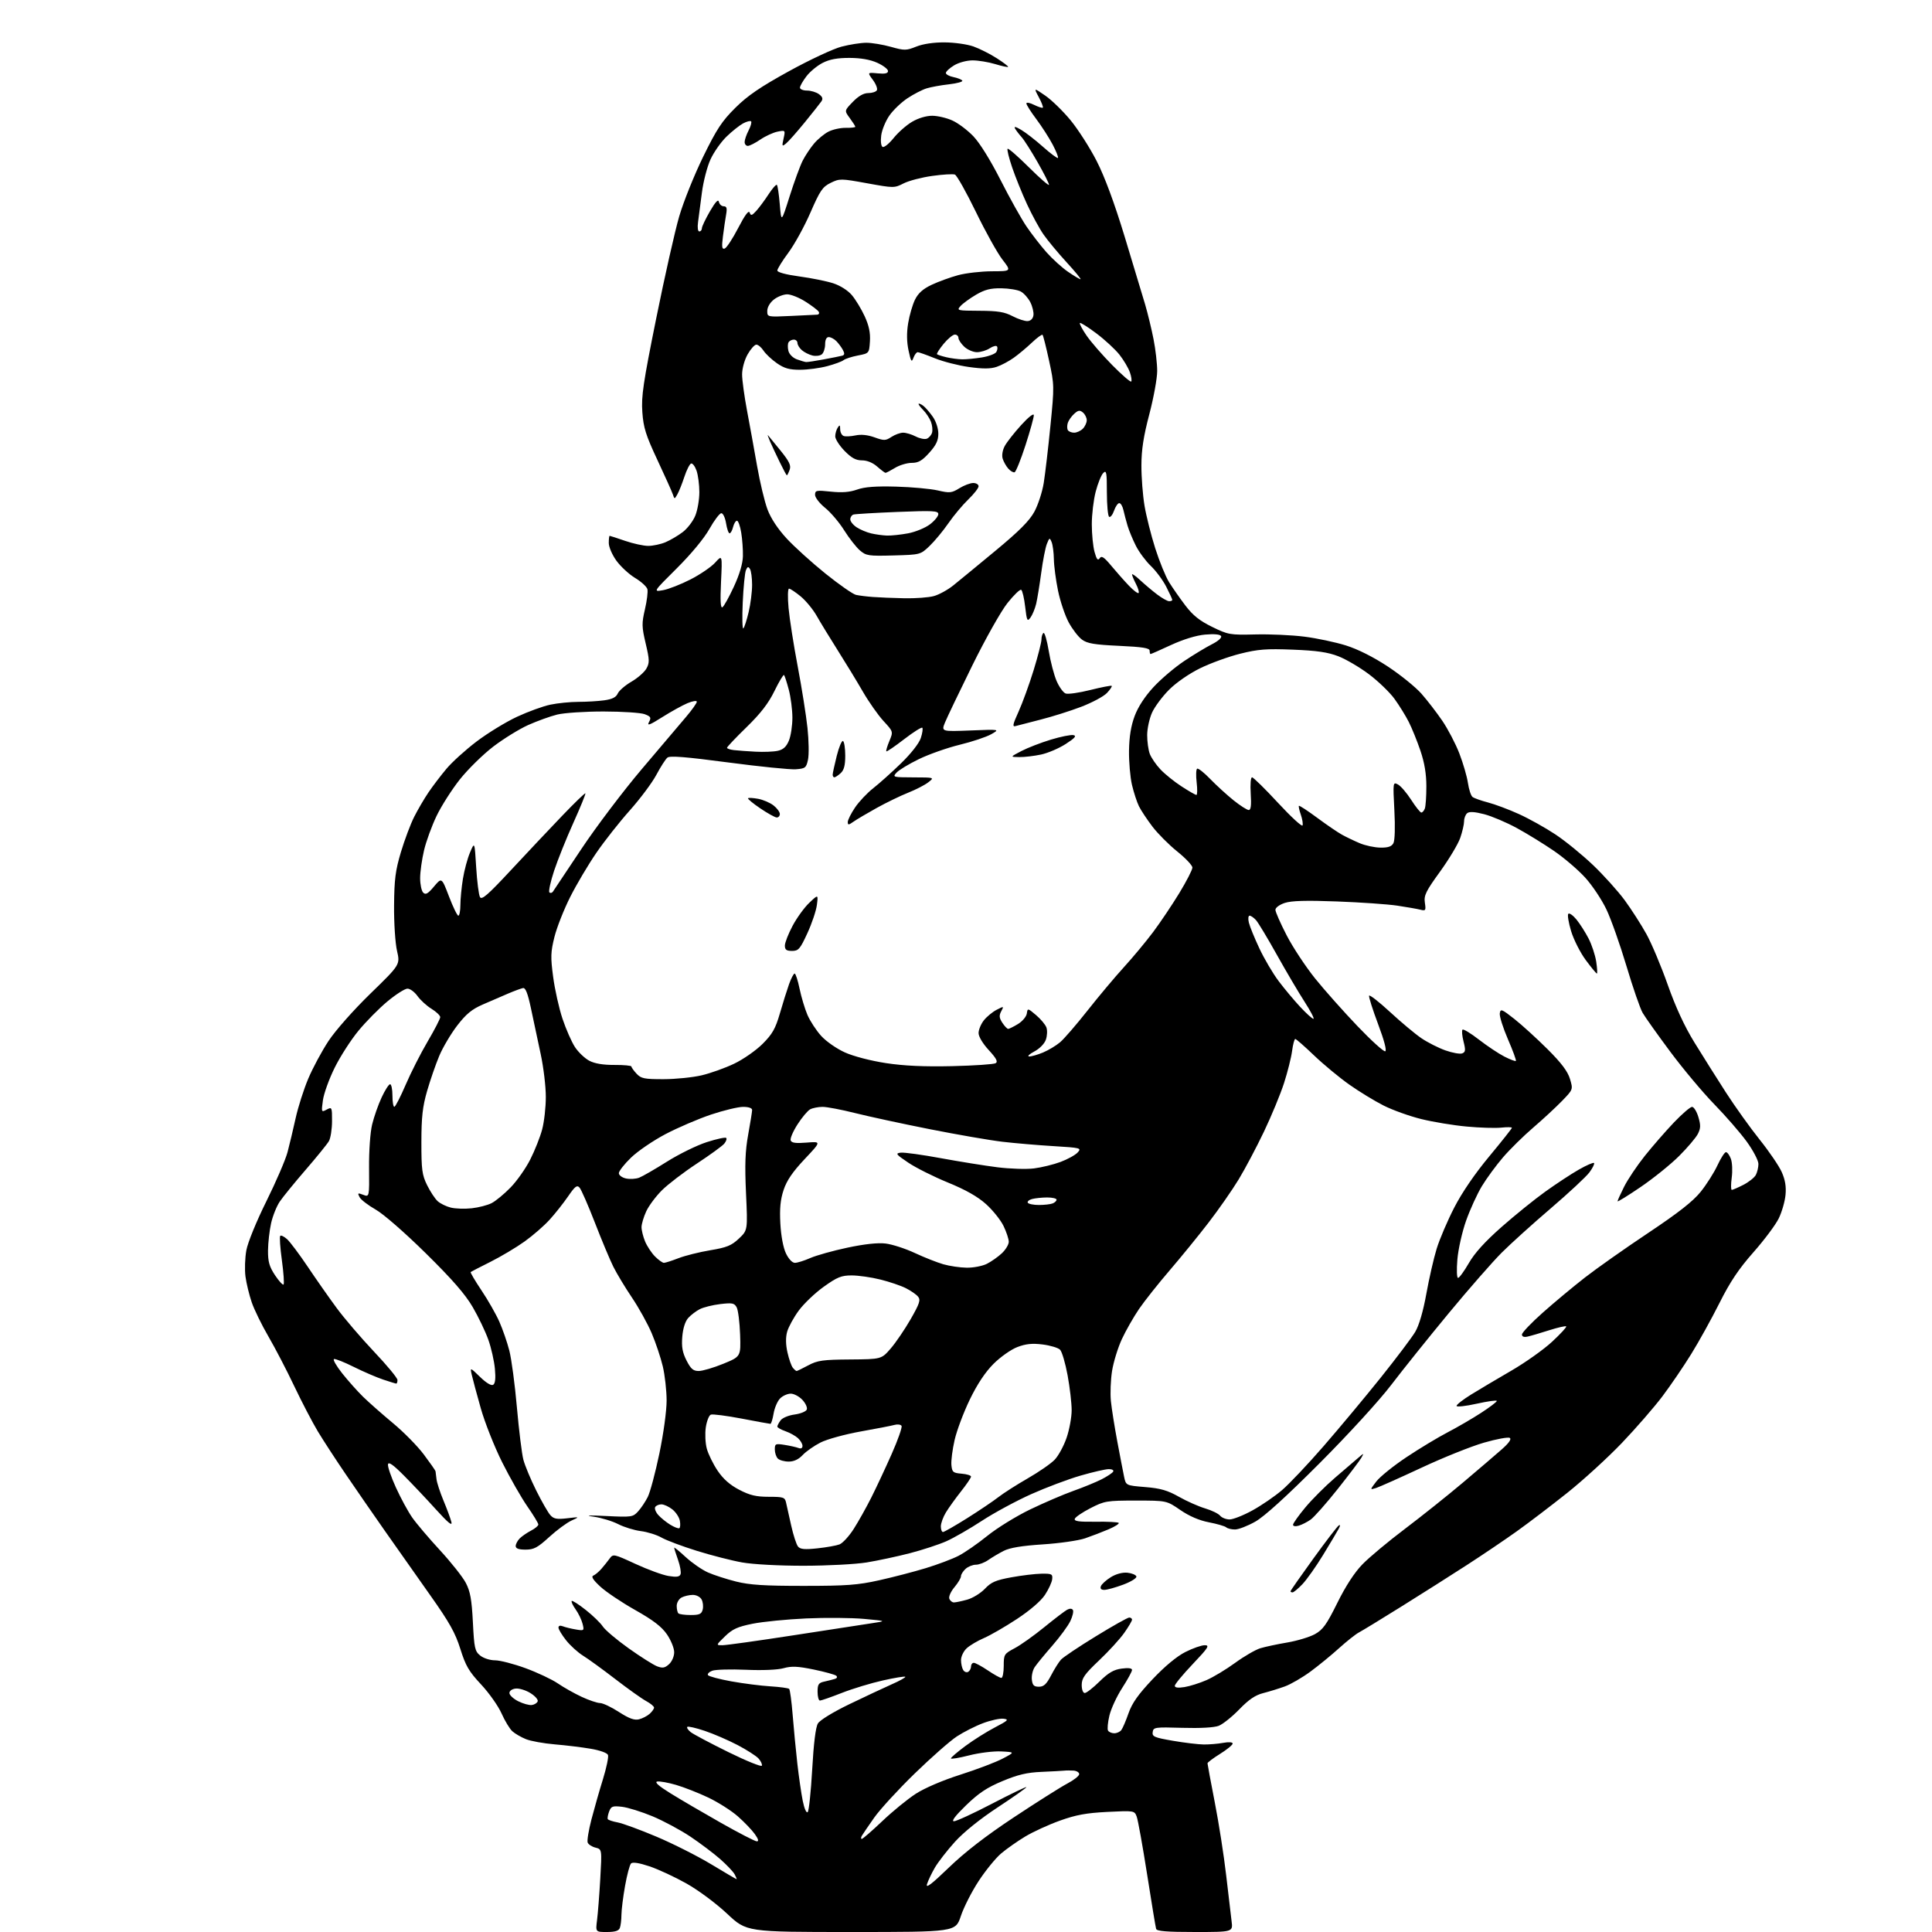 <?xml version="1.0" encoding="UTF-8" standalone="no"?>
<svg 
  version="1.1" 
  xmlns="http://www.w3.org/2000/svg" 
  xmlns:xlink="http://www.w3.org/1999/xlink" 
  xmlns:svg="http://www.w3.org/2000/svg"
  xmlns:rdf="http://www.w3.org/1999/02/22-rdf-syntax-ns#"
  xmlns:cc="http://creativecommons.org/ns#"
  xmlns:dc="http://purl.org/dc/elements/1.1/"
  viewBox="0 0 768 768"
  width="768"
  height="768"
>
<style>svg {background-color: white; }</style>"
<path stroke="none" fill="black" fill-rule="evenodd" d="M241.26,768.00C236.74,768.00 236.74,768.00 237.34,763.25C237.67,760.64 238.25,753.24 238.62,746.81C239.29,735.11 239.29,735.11 236.72,734.46C235.30,734.11 233.91,733.20 233.61,732.44C233.32,731.68 233.99,727.56 235.10,723.28C236.22,719.00 238.27,711.79 239.68,707.27C241.08,702.74 241.98,698.40 241.69,697.63C241.38,696.82 238.50,695.78 234.83,695.16C231.35,694.56 224.90,693.78 220.50,693.41C216.10,693.04 210.94,692.11 209.04,691.33C207.13,690.56 204.72,689.15 203.67,688.21C202.62,687.27 200.69,684.08 199.38,681.13C198.07,678.18 194.41,672.99 191.25,669.61C186.39,664.42 185.11,662.21 183.00,655.50C180.99,649.08 178.65,644.91 170.94,634.02C165.67,626.58 157.59,615.10 152.96,608.50C148.33,601.90 141.34,591.77 137.41,586.00C133.48,580.23 128.50,572.58 126.34,569.00C124.19,565.42 119.97,557.33 116.96,551.00C113.96,544.67 109.34,535.80 106.70,531.27C104.06,526.74 101.08,520.64 100.07,517.71C99.07,514.78 97.94,510.16 97.58,507.44C97.22,504.72 97.38,500.02 97.93,497.00C98.51,493.87 101.94,485.48 105.90,477.50C109.72,469.80 113.50,461.02 114.30,458.00C115.10,454.98 116.55,448.90 117.52,444.50C118.49,440.10 120.74,433.04 122.52,428.82C124.30,424.59 127.93,417.84 130.58,413.82C133.34,409.63 140.47,401.57 147.24,394.98C159.08,383.47 159.08,383.47 157.82,377.98C157.12,374.96 156.59,366.90 156.65,360.00C156.73,349.57 157.18,346.04 159.38,338.69C160.84,333.85 163.20,327.55 164.65,324.69C166.09,321.84 168.64,317.48 170.32,315.00C172.00,312.52 175.20,308.31 177.44,305.64C179.67,302.96 185.10,298.05 189.50,294.72C193.90,291.39 201.10,286.99 205.50,284.94C209.90,282.89 215.88,280.71 218.80,280.11C221.71,279.50 226.71,279.00 229.91,279.00C233.11,279.00 237.72,278.73 240.17,278.39C243.36,277.95 244.89,277.19 245.56,275.69C246.08,274.54 248.52,272.42 251.00,270.98C253.47,269.55 256.15,267.20 256.95,265.78C258.24,263.48 258.21,262.33 256.67,255.80C255.10,249.13 255.07,247.81 256.37,242.22C257.17,238.81 257.61,235.21 257.35,234.21C257.09,233.22 254.90,231.21 252.48,229.76C250.06,228.30 246.72,225.21 245.04,222.90C243.35,220.56 242.00,217.44 242.00,215.85C242.00,214.28 242.15,213.00 242.34,213.00C242.53,213.00 245.30,213.90 248.50,215.00C251.70,216.10 255.83,217.00 257.69,217.00C259.55,217.00 262.62,216.35 264.53,215.55C266.44,214.75 269.53,212.93 271.41,211.50C273.29,210.07 275.54,207.11 276.41,204.93C277.29,202.75 278.00,198.56 278.00,195.63C278.00,192.70 277.50,188.86 276.89,187.10C276.27,185.35 275.30,184.07 274.72,184.26C274.14,184.45 272.94,186.84 272.04,189.56C271.15,192.27 269.90,195.40 269.27,196.50C268.13,198.50 268.13,198.50 267.46,196.50C267.09,195.40 264.32,189.25 261.32,182.83C256.72,173.00 255.78,170.01 255.34,163.83C254.89,157.55 255.68,152.21 260.87,126.50C264.20,110.00 268.31,91.78 270.00,86.00C271.69,80.22 275.97,69.58 279.50,62.34C284.89,51.32 286.97,48.15 292.33,42.84C297.22,37.99 302.24,34.57 313.64,28.30C321.84,23.78 331.22,19.40 334.49,18.55C337.75,17.70 342.21,17.00 344.39,17.00C346.58,17.00 350.97,17.73 354.15,18.62C359.54,20.13 360.22,20.13 364.22,18.53C366.89,17.46 371.13,16.82 375.50,16.85C379.35,16.87 384.51,17.60 386.96,18.47C389.41,19.34 393.59,21.45 396.25,23.16C398.90,24.86 400.93,26.41 400.74,26.59C400.56,26.78 398.22,26.27 395.54,25.46C392.87,24.66 388.84,24.00 386.59,24.00C384.28,24.01 381.09,24.87 379.25,25.99C377.46,27.08 376.00,28.44 376.00,29.01C376.00,29.58 377.36,30.32 379.02,30.65C380.68,30.99 382.26,31.62 382.53,32.06C382.81,32.49 380.43,33.15 377.26,33.51C374.09,33.86 370.09,34.59 368.36,35.12C366.63,35.65 363.20,37.42 360.74,39.05C358.28,40.68 355.04,43.78 353.55,45.93C352.05,48.09 350.59,51.63 350.30,53.80C350.00,56.06 350.22,58.02 350.82,58.39C351.40,58.75 353.36,57.18 355.19,54.92C357.01,52.65 360.34,49.71 362.59,48.40C365.05,46.95 368.23,46.01 370.59,46.02C372.74,46.03 376.35,46.88 378.60,47.91C380.86,48.93 384.59,51.73 386.90,54.14C389.44,56.78 393.71,63.64 397.70,71.50C401.33,78.65 405.98,86.97 408.03,90.00C410.09,93.03 413.67,97.65 415.99,100.28C418.32,102.90 422.16,106.39 424.54,108.03C426.92,109.66 429.16,111.00 429.52,111.00C429.88,111.00 427.39,107.96 423.98,104.25C420.57,100.54 416.43,95.55 414.79,93.17C413.14,90.80 410.21,85.40 408.26,81.18C406.31,76.97 403.66,70.40 402.36,66.59C401.06,62.78 400.24,59.42 400.53,59.13C400.82,58.84 404.65,62.17 409.03,66.53C413.41,70.89 417.00,74.00 417.00,73.45C417.00,72.90 414.97,68.88 412.48,64.52C409.99,60.15 407.13,55.66 406.13,54.54C405.12,53.42 403.94,51.87 403.50,51.11C402.96,50.16 403.74,50.32 405.92,51.61C407.70,52.65 411.61,55.69 414.62,58.37C417.63,61.05 420.30,63.03 420.55,62.78C420.81,62.53 419.84,60.11 418.42,57.41C416.99,54.71 414.06,50.16 411.91,47.29C409.76,44.43 408.00,41.65 408.00,41.12C408.00,40.59 409.38,40.84 411.06,41.68C412.75,42.52 414.31,43.02 414.54,42.79C414.77,42.57 414.04,40.69 412.93,38.61C410.91,34.84 410.91,34.84 415.50,38.00C418.02,39.73 422.55,44.14 425.56,47.79C428.57,51.45 433.23,58.72 435.92,63.97C439.12,70.22 442.95,80.55 447.05,94.00C450.48,105.28 454.15,117.42 455.20,121.00C456.25,124.58 457.76,130.80 458.55,134.84C459.35,138.87 460.00,144.56 460.00,147.48C460.00,150.40 458.59,158.12 456.88,164.64C454.58,173.37 453.74,178.74 453.73,185.00C453.71,189.68 454.27,196.88 454.96,201.00C455.65,205.12 457.57,212.75 459.22,217.94C460.87,223.13 463.35,229.21 464.73,231.44C466.12,233.67 469.04,237.85 471.23,240.73C474.21,244.64 476.87,246.77 481.85,249.20C488.23,252.32 488.93,252.44 499.00,252.20C504.77,252.05 513.55,252.45 518.50,253.08C523.45,253.70 530.89,255.28 535.04,256.58C539.77,258.07 545.97,261.18 551.68,264.95C556.69,268.25 562.68,273.10 565.01,275.72C567.33,278.35 571.07,283.20 573.32,286.49C575.56,289.78 578.62,295.63 580.11,299.49C581.60,303.35 583.14,308.62 583.52,311.22C583.90,313.81 584.73,316.33 585.36,316.81C585.99,317.29 588.75,318.28 591.50,318.99C594.25,319.71 599.79,321.78 603.81,323.61C607.83,325.43 614.35,329.07 618.31,331.70C622.26,334.32 628.99,339.81 633.26,343.88C637.53,347.96 643.20,354.26 645.87,357.89C648.53,361.53 652.41,367.57 654.49,371.33C656.56,375.09 660.37,384.15 662.95,391.46C666.09,400.36 669.60,407.96 673.57,414.41C676.83,419.71 682.46,428.65 686.08,434.27C689.71,439.90 695.74,448.32 699.48,453.00C703.23,457.68 707.18,463.48 708.26,465.90C709.64,468.99 710.09,471.70 709.77,475.00C709.53,477.59 708.32,481.78 707.09,484.31C705.86,486.85 701.33,492.91 697.02,497.79C691.17,504.42 687.75,509.52 683.52,517.96C680.40,524.17 675.36,533.30 672.30,538.23C669.25,543.17 664.08,550.75 660.82,555.08C657.56,559.40 650.34,567.71 644.77,573.55C639.20,579.38 629.43,588.31 623.07,593.39C616.71,598.46 607.67,605.34 603.00,608.68C598.33,612.02 589.33,618.10 583.00,622.19C576.67,626.28 564.98,633.70 557.00,638.67C549.02,643.65 541.46,648.26 540.18,648.93C538.91,649.60 535.39,652.39 532.36,655.12C529.34,657.86 524.20,662.07 520.94,664.47C517.68,666.87 513.10,669.53 510.75,670.38C508.41,671.23 504.55,672.42 502.17,673.03C499.02,673.82 496.41,675.59 492.62,679.51C489.75,682.47 486.07,685.41 484.45,686.04C482.64,686.74 477.06,687.05 470.00,686.84C459.09,686.52 458.49,686.60 458.21,688.52C457.95,690.32 458.84,690.71 466.21,691.98C470.77,692.77 476.30,693.43 478.50,693.46C480.70,693.48 484.19,693.19 486.25,692.81C488.50,692.40 490.00,692.52 490.00,693.10C490.00,693.64 487.75,695.48 485.00,697.19C482.25,698.90 480.00,700.59 480.00,700.94C480.00,701.29 481.31,708.32 482.91,716.56C484.52,724.79 486.55,737.82 487.43,745.52C488.31,753.21 489.28,761.41 489.58,763.75C490.12,768.00 490.12,768.00 475.03,768.00C463.82,768.00 459.84,767.68 459.57,766.75C459.36,766.06 457.75,756.27 455.98,745.00C454.21,733.73 452.35,723.42 451.85,722.11C450.95,719.75 450.83,719.73 440.22,720.26C431.85,720.68 427.71,721.44 421.33,723.73C416.84,725.34 410.61,728.19 407.49,730.08C404.37,731.96 400.06,734.99 397.92,736.82C395.78,738.64 391.78,743.55 389.04,747.73C386.30,751.90 383.11,758.17 381.95,761.66C379.84,768.00 379.84,768.00 338.31,768.00C296.78,768.00 296.78,768.00 289.06,760.75C284.70,756.65 277.69,751.44 272.93,748.75C268.29,746.14 261.65,743.05 258.16,741.89C254.07,740.52 251.48,740.12 250.85,740.75C250.32,741.28 249.25,745.27 248.48,749.61C247.70,753.95 247.05,759.15 247.03,761.17C247.02,763.19 246.73,765.55 246.39,766.42C245.96,767.54 244.47,768.00 241.26,768.00zM377.16,742.41C383.57,736.23 391.84,729.83 403.04,722.41C412.10,716.41 421.64,710.38 424.25,709.00C426.86,707.63 429.00,705.94 429.00,705.25C429.00,704.56 427.99,703.93 426.75,703.84C425.51,703.76 423.82,703.76 423.00,703.86C422.18,703.95 418.12,704.17 414.00,704.35C408.26,704.59 404.62,705.45 398.50,708.01C392.31,710.59 389.03,712.78 384.00,717.66C379.77,721.76 378.09,723.97 379.20,723.98C380.14,723.99 387.00,720.83 394.45,716.95C401.90,713.07 408.00,710.14 408.00,710.43C408.00,710.72 402.88,714.33 396.61,718.45C389.57,723.08 383.09,728.30 379.60,732.15C376.51,735.57 372.91,740.20 371.61,742.44C370.32,744.67 368.91,747.62 368.49,749.00C367.95,750.81 370.35,748.98 377.16,742.41zM292.79,746.99C292.94,747.00 292.61,746.15 292.05,745.10C291.50,744.06 288.90,741.32 286.28,739.01C283.66,736.71 278.31,732.68 274.40,730.06C270.49,727.45 263.74,723.83 259.40,722.01C255.05,720.20 249.59,718.50 247.27,718.23C243.51,717.80 242.93,718.01 242.13,720.12C241.64,721.43 241.40,722.79 241.61,723.14C241.81,723.49 243.59,724.08 245.57,724.45C247.54,724.82 254.47,727.36 260.97,730.11C267.46,732.85 277.21,737.77 282.64,741.04C288.06,744.31 292.63,746.99 292.79,746.99zM300.82,731.96C301.72,731.99 301.48,731.08 300.05,729.07C298.90,727.45 295.86,724.28 293.29,722.02C290.72,719.76 285.43,716.40 281.53,714.55C277.64,712.70 271.87,710.44 268.72,709.52C265.57,708.60 262.21,708.01 261.25,708.19C260.09,708.41 261.86,709.98 266.51,712.86C270.35,715.25 279.35,720.51 286.50,724.56C293.65,728.61 300.09,731.93 300.82,731.96zM342.57,731.00C342.96,731.00 346.62,727.82 350.72,723.93C354.81,720.03 360.82,715.13 364.07,713.03C367.59,710.76 374.74,707.70 381.74,705.47C388.21,703.41 395.75,700.55 398.50,699.11C403.50,696.50 403.50,696.50 398.00,696.22C394.96,696.06 389.26,696.77 385.25,697.79C381.26,698.81 378.00,699.35 378.00,698.99C378.00,698.63 380.59,696.41 383.75,694.07C386.91,691.72 392.20,688.39 395.50,686.67C400.75,683.93 401.18,683.50 398.92,683.22C397.50,683.04 393.86,683.83 390.82,684.97C387.78,686.10 383.09,688.48 380.39,690.24C377.70,692.00 370.16,698.63 363.64,704.97C357.12,711.31 349.87,719.20 347.54,722.50C345.22,725.80 342.99,729.06 342.60,729.75C342.20,730.44 342.19,731.00 342.57,731.00zM321.07,720.33C321.56,719.84 322.36,712.22 322.86,703.40C323.44,693.02 324.24,686.57 325.13,685.10C325.92,683.79 331.13,680.59 337.50,677.51C343.55,674.59 351.16,671.02 354.40,669.58C357.65,668.15 360.11,666.78 359.87,666.54C359.63,666.30 355.63,666.95 350.97,668.00C346.31,669.04 338.98,671.26 334.69,672.94C330.39,674.63 326.45,676.00 325.94,676.00C325.42,676.00 325.00,674.43 325.00,672.52C325.00,669.53 325.39,668.95 327.75,668.44C329.26,668.10 331.14,667.63 331.92,667.38C332.74,667.12 332.95,666.60 332.42,666.13C331.91,665.69 327.90,664.58 323.50,663.67C317.14,662.36 314.68,662.24 311.50,663.13C309.11,663.80 303.07,664.05 296.48,663.76C290.42,663.50 284.43,663.67 283.17,664.13C281.90,664.60 281.12,665.39 281.43,665.89C281.74,666.38 285.93,667.50 290.74,668.37C295.56,669.23 302.56,670.13 306.30,670.35C310.04,670.58 313.37,671.04 313.71,671.37C314.04,671.71 314.67,676.38 315.10,681.74C315.53,687.11 316.36,695.77 316.95,701.00C317.54,706.23 318.51,712.91 319.10,715.86C319.73,718.98 320.56,720.84 321.07,720.33zM302.85,701.88C303.05,701.33 302.45,700.05 301.52,699.02C300.59,698.00 296.84,695.59 293.17,693.67C289.50,691.75 283.63,689.21 280.13,688.04C276.63,686.86 273.51,686.15 273.21,686.46C272.90,686.77 273.51,687.71 274.57,688.55C275.63,689.38 282.35,692.95 289.50,696.47C296.65,699.99 302.66,702.43 302.85,701.88zM442.94,689.00C443.94,689.00 445.19,688.44 445.73,687.75C446.27,687.06 447.56,684.05 448.60,681.06C450.02,677.00 452.44,673.58 458.16,667.52C463.00,662.40 467.80,658.42 471.18,656.71C474.12,655.22 477.59,654.00 478.89,654.00C480.95,654.00 480.34,654.96 474.13,661.50C470.21,665.63 467.00,669.51 467.00,670.13C467.00,670.88 468.30,671.05 470.84,670.64C472.96,670.30 476.89,669.06 479.59,667.88C482.29,666.71 487.43,663.61 491.00,661.00C494.57,658.40 499.07,655.79 501.00,655.20C502.93,654.62 507.74,653.59 511.70,652.92C515.66,652.25 520.61,650.75 522.70,649.60C525.87,647.85 527.35,645.79 531.61,637.18C534.93,630.46 538.42,625.10 541.61,621.82C544.30,619.05 551.90,612.71 558.50,607.73C565.10,602.74 575.45,594.49 581.50,589.38C587.55,584.27 594.48,578.34 596.91,576.20C599.82,573.64 600.92,572.07 600.15,571.59C599.50,571.19 594.87,572.04 589.86,573.49C584.86,574.93 573.72,579.39 565.13,583.41C556.53,587.42 548.38,591.06 547.01,591.50C544.52,592.29 544.52,592.29 547.12,588.89C548.55,587.03 553.94,582.68 559.11,579.24C564.27,575.80 571.65,571.35 575.50,569.35C579.35,567.34 585.31,563.88 588.75,561.64C592.19,559.41 595.00,557.27 595.00,556.90C595.00,556.52 591.40,557.02 587.00,558.00C582.60,558.98 579.00,559.37 579.00,558.86C579.00,558.35 581.59,556.34 584.75,554.38C587.91,552.42 595.08,548.17 600.68,544.92C606.28,541.68 613.60,536.49 616.96,533.38C620.31,530.27 622.85,527.52 622.59,527.26C622.34,527.00 619.29,527.70 615.81,528.80C612.34,529.91 608.49,531.04 607.25,531.31C605.79,531.64 605.00,531.34 605.00,530.48C605.00,529.75 608.71,525.85 613.25,521.82C617.79,517.78 625.33,511.51 630.00,507.86C634.67,504.22 646.00,496.24 655.16,490.13C667.18,482.11 672.99,477.56 676.04,473.76C678.37,470.87 681.37,466.14 682.71,463.25C684.05,460.36 685.57,458.00 686.10,458.00C686.62,458.00 687.50,459.18 688.04,460.62C688.59,462.05 688.75,465.43 688.39,468.12C688.03,470.80 688.04,473.00 688.41,473.00C688.78,473.00 690.85,472.10 693.01,471.00C695.17,469.89 697.40,468.12 697.97,467.06C698.53,466.00 699.00,464.03 699.00,462.68C699.00,461.33 696.92,457.36 694.39,453.86C691.85,450.36 686.05,443.68 681.49,439.00C676.93,434.32 669.06,424.93 664.00,418.13C658.93,411.33 653.98,404.35 652.98,402.63C651.98,400.91 649.08,392.52 646.54,384.00C643.99,375.48 640.41,365.35 638.57,361.50C636.74,357.65 632.97,351.99 630.20,348.93C627.43,345.87 621.86,341.09 617.83,338.32C613.80,335.55 607.12,331.43 602.99,329.18C598.86,326.93 593.01,324.44 589.99,323.66C586.26,322.69 584.10,322.55 583.25,323.24C582.56,323.79 582.00,325.23 582.00,326.44C582.00,327.65 581.31,330.64 580.47,333.07C579.63,335.51 576.01,341.55 572.43,346.50C566.77,354.31 565.98,355.94 566.41,358.85C566.87,361.94 566.73,362.15 564.59,361.61C563.32,361.29 559.17,360.57 555.39,360.00C551.60,359.44 540.83,358.69 531.46,358.34C519.18,357.88 513.39,358.05 510.71,358.93C508.60,359.63 507.00,360.81 507.00,361.67C507.00,362.50 509.02,367.08 511.48,371.84C513.94,376.60 519.05,384.32 522.81,389.00C526.58,393.68 534.15,402.18 539.62,407.90C545.09,413.63 550.06,418.13 550.65,417.90C551.32,417.65 550.25,413.58 547.82,407.12C545.68,401.41 544.06,396.32 544.23,395.81C544.40,395.30 548.13,398.20 552.52,402.25C556.91,406.31 562.52,411.00 565.00,412.69C567.48,414.37 571.78,416.56 574.58,417.55C577.37,418.54 580.37,419.07 581.24,418.74C582.57,418.23 582.66,417.48 581.78,414.03C581.21,411.77 581.02,409.65 581.37,409.30C581.71,408.96 584.66,410.75 587.92,413.28C591.19,415.81 595.73,418.84 598.02,420.01C600.32,421.18 602.37,421.96 602.59,421.74C602.81,421.52 601.39,417.64 599.43,413.12C597.48,408.60 596.01,403.97 596.19,402.82C596.47,400.91 596.97,401.10 602.00,405.07C605.02,407.46 610.95,412.86 615.17,417.06C620.67,422.55 623.19,425.89 624.09,428.90C625.34,433.08 625.34,433.08 620.92,437.65C618.49,440.16 613.35,444.92 609.50,448.22C605.65,451.52 600.25,456.84 597.50,460.03C594.75,463.23 590.96,468.39 589.08,471.50C587.19,474.62 584.37,480.80 582.80,485.23C581.23,489.66 579.67,496.60 579.33,500.64C578.98,504.78 579.10,508.00 579.60,507.99C580.10,507.98 582.02,505.33 583.89,502.10C586.19,498.09 590.36,493.50 596.92,487.72C602.23,483.04 610.05,476.72 614.30,473.68C618.55,470.63 624.52,466.70 627.57,464.96C630.62,463.21 633.36,462.02 633.65,462.31C633.94,462.60 633.12,464.27 631.84,466.01C630.55,467.75 623.65,474.18 616.50,480.30C609.35,486.41 600.55,494.36 596.94,497.96C593.34,501.56 583.87,512.38 575.91,522.00C567.95,531.62 557.66,544.45 553.05,550.50C548.26,556.79 536.06,570.12 524.58,581.63C511.34,594.90 502.63,602.82 499.00,604.87C495.98,606.58 492.35,607.99 490.95,607.99C489.55,608.00 487.97,607.61 487.45,607.14C486.93,606.67 483.83,605.77 480.57,605.14C476.68,604.39 472.76,602.70 469.19,600.25C463.74,596.50 463.74,596.50 451.55,596.50C439.97,596.50 439.06,596.65 433.51,599.50C430.29,601.15 427.47,603.07 427.24,603.76C426.92,604.72 428.91,605.00 435.47,604.91C440.23,604.84 444.38,605.05 444.70,605.37C445.02,605.69 443.22,606.84 440.69,607.92C438.16,609.00 433.93,610.62 431.30,611.52C428.66,612.41 421.09,613.50 414.49,613.92C406.21,614.46 401.39,615.26 398.99,616.49C397.07,617.47 394.31,619.11 392.85,620.13C391.39,621.16 389.17,622.00 387.92,622.00C386.68,622.00 384.83,622.74 383.83,623.65C382.82,624.57 382.00,625.88 382.00,626.58C382.00,627.28 380.83,629.24 379.40,630.94C377.97,632.64 377.05,634.70 377.37,635.51C377.68,636.33 378.51,637.00 379.22,636.99C379.92,636.99 382.29,636.49 384.49,635.88C386.68,635.27 389.83,633.33 391.50,631.57C393.99,628.93 395.81,628.14 402.01,627.01C406.13,626.25 411.52,625.61 414.00,625.57C418.09,625.51 418.48,625.70 418.26,627.75C418.13,629.00 416.83,631.80 415.38,634.00C413.77,636.43 409.44,640.16 404.24,643.58C399.57,646.66 393.66,650.07 391.12,651.16C388.58,652.25 385.49,654.08 384.25,655.24C383.01,656.40 382.01,658.51 382.02,659.92C382.02,661.34 382.42,663.12 382.90,663.88C383.38,664.64 384.28,664.95 384.89,664.57C385.50,664.19 386.00,663.23 386.00,662.44C386.00,661.65 386.50,661.00 387.10,661.00C387.71,661.00 390.21,662.35 392.66,664.00C395.10,665.65 397.53,667.00 398.05,667.00C398.57,667.00 399.00,664.86 399.00,662.25C399.00,657.66 399.15,657.42 403.35,655.19C405.75,653.92 411.03,650.16 415.10,646.84C419.17,643.53 423.26,640.40 424.19,639.90C425.24,639.34 426.11,639.37 426.49,639.99C426.83,640.53 426.38,642.51 425.48,644.39C424.59,646.27 421.37,650.66 418.33,654.15C415.28,657.64 412.13,661.48 411.32,662.69C410.51,663.89 410.00,666.14 410.18,667.69C410.43,669.93 411.00,670.50 412.99,670.50C414.92,670.50 415.99,669.50 417.82,666.00C419.11,663.52 420.87,660.71 421.74,659.75C422.61,658.78 428.81,654.62 435.54,650.50C442.26,646.37 448.26,643.00 448.88,643.00C449.50,643.00 450.00,643.38 450.00,643.85C450.00,644.32 448.61,646.68 446.90,649.10C445.20,651.52 440.70,656.44 436.90,660.04C431.16,665.48 430.00,667.12 430.00,669.79C430.00,671.64 430.51,673.00 431.22,673.00C431.88,673.00 434.52,670.94 437.08,668.42C440.64,664.92 442.69,663.72 445.86,663.29C448.54,662.93 450.00,663.12 450.00,663.83C450.00,664.44 448.24,667.65 446.10,670.97C443.95,674.29 441.66,679.23 441.01,681.95C440.36,684.68 440.11,687.38 440.47,687.95C440.83,688.53 441.94,689.00 442.94,689.00zM254.00,683.46C255.38,683.12 257.29,682.13 258.25,681.27C259.21,680.40 260.00,679.29 260.00,678.80C260.00,678.31 258.59,677.14 256.86,676.20C255.13,675.27 249.62,671.34 244.61,667.48C239.60,663.62 233.83,659.43 231.79,658.17C229.75,656.91 226.71,654.16 225.04,652.05C223.37,649.94 222.00,647.67 222.00,647.00C222.00,646.25 222.66,646.05 223.75,646.48C224.71,646.86 227.03,647.43 228.90,647.74C232.21,648.30 232.28,648.24 231.58,645.47C231.19,643.90 229.95,641.33 228.82,639.75C227.70,638.18 227.00,636.67 227.26,636.41C227.52,636.15 230.04,637.75 232.85,639.98C235.67,642.20 238.72,645.17 239.64,646.57C240.56,647.97 245.18,651.87 249.91,655.24C254.63,658.60 259.71,661.81 261.20,662.38C263.39,663.21 264.29,663.05 265.95,661.55C267.12,660.48 268.00,658.44 268.00,656.78C268.00,655.17 266.70,651.98 265.12,649.68C262.99,646.60 259.66,644.05 252.48,640.00C247.12,636.98 240.88,632.79 238.62,630.69C235.74,628.03 234.91,626.71 235.86,626.32C236.61,626.01 238.05,624.80 239.07,623.63C240.09,622.46 241.56,620.62 242.34,619.55C243.73,617.65 243.99,617.70 252.63,621.69C257.51,623.94 263.41,626.10 265.75,626.48C268.93,627.00 270.13,626.83 270.53,625.79C270.82,625.03 270.37,622.46 269.53,620.08C268.69,617.70 268.00,615.52 268.00,615.25C268.00,614.97 270.06,616.64 272.57,618.96C275.09,621.28 279.07,624.03 281.42,625.07C283.77,626.11 288.80,627.74 292.60,628.69C297.99,630.04 303.86,630.42 319.50,630.41C336.52,630.41 340.99,630.08 349.50,628.18C355.00,626.96 363.32,624.79 367.99,623.37C372.66,621.95 378.51,619.75 380.99,618.48C383.47,617.21 388.65,613.63 392.50,610.51C396.35,607.40 404.00,602.68 409.50,600.03C415.00,597.38 422.76,594.04 426.74,592.63C430.73,591.21 435.76,589.14 437.92,588.04C440.09,586.93 442.15,585.57 442.49,585.01C442.85,584.44 442.10,584.00 440.77,584.00C439.47,584.00 434.41,585.16 429.52,586.58C424.62,588.00 415.79,591.32 409.90,593.96C404.01,596.60 395.20,601.35 390.34,604.53C385.48,607.71 379.10,611.38 376.16,612.68C373.23,613.98 366.70,616.12 361.66,617.43C356.62,618.73 348.90,620.38 344.50,621.10C340.10,621.81 328.85,622.40 319.50,622.41C309.71,622.42 299.32,621.86 295.00,621.09C290.88,620.36 282.76,618.28 276.96,616.47C271.17,614.67 264.87,612.30 262.96,611.21C261.06,610.12 257.36,608.97 254.75,608.64C252.13,608.31 248.08,607.06 245.75,605.87C243.41,604.67 239.03,603.34 236.00,602.91C232.25,602.38 233.85,602.29 241.00,602.64C251.05,603.14 251.60,603.06 253.63,600.83C254.81,599.55 256.54,596.96 257.49,595.08C258.44,593.21 260.52,585.43 262.11,577.80C263.77,569.83 264.99,560.86 264.99,556.71C264.98,552.75 264.30,546.66 263.48,543.19C262.66,539.72 260.68,533.78 259.07,530.00C257.46,526.21 253.92,519.83 251.21,515.81C248.50,511.79 245.16,506.25 243.79,503.50C242.43,500.75 239.13,492.88 236.47,486.00C233.80,479.12 231.07,472.88 230.39,472.11C229.36,470.96 228.59,471.55 225.83,475.57C224.00,478.23 220.71,482.40 218.51,484.82C216.32,487.25 211.81,491.17 208.49,493.54C205.18,495.91 199.09,499.53 194.98,501.59C190.87,503.65 187.32,505.48 187.10,505.65C186.89,505.82 188.82,509.10 191.39,512.94C193.97,516.78 197.16,522.38 198.49,525.38C199.82,528.38 201.61,533.55 202.46,536.86C203.32,540.17 204.68,550.35 205.48,559.48C206.29,568.60 207.44,577.97 208.06,580.29C208.67,582.60 210.96,588.10 213.15,592.49C215.34,596.88 217.87,601.30 218.78,602.30C220.12,603.79 221.36,604.02 225.46,603.54C230.50,602.94 230.50,602.94 227.14,604.47C225.30,605.31 221.33,608.24 218.31,611.00C213.69,615.22 212.23,616.00 208.92,616.00C206.19,616.00 205.00,615.57 205.00,614.57C205.00,613.79 205.72,612.43 206.59,611.55C207.47,610.67 209.50,609.28 211.09,608.45C212.69,607.62 214.00,606.53 214.00,606.02C214.00,605.51 212.03,602.26 209.62,598.80C207.21,595.33 202.71,587.44 199.61,581.26C196.52,575.08 192.69,565.40 191.10,559.76C189.51,554.12 187.90,548.15 187.53,546.50C186.86,543.50 186.86,543.50 190.84,547.36C193.28,549.74 195.29,550.94 196.04,550.48C196.86,549.97 197.09,547.94 196.73,544.11C196.45,541.03 195.28,535.84 194.13,532.59C192.98,529.34 190.18,523.49 187.91,519.59C184.91,514.45 179.78,508.56 169.23,498.17C160.84,489.91 152.40,482.55 149.31,480.81C146.37,479.14 143.50,476.94 142.95,475.91C142.05,474.22 142.20,474.12 144.38,474.95C146.82,475.88 146.82,475.88 146.71,464.19C146.65,457.51 147.17,450.14 147.93,447.00C148.66,443.98 150.35,439.14 151.70,436.25C153.04,433.36 154.56,431.00 155.07,431.00C155.58,431.00 156.00,433.02 156.00,435.50C156.00,437.98 156.34,439.99 156.75,439.98C157.16,439.96 159.19,436.03 161.25,431.23C163.31,426.43 167.24,418.68 170.00,414.00C172.75,409.33 175.00,404.98 175.00,404.33C175.00,403.69 173.43,402.19 171.52,401.01C169.60,399.83 167.10,397.54 165.95,395.93C164.80,394.32 163.02,393.00 161.98,393.00C160.95,393.00 157.37,395.28 154.03,398.06C150.68,400.84 145.50,406.09 142.50,409.73C139.50,413.36 135.24,419.98 133.04,424.43C130.83,428.88 128.73,434.70 128.36,437.38C127.71,442.12 127.75,442.21 129.85,441.08C131.94,439.96 132.00,440.10 131.99,445.71C131.98,448.90 131.41,452.46 130.74,453.63C130.06,454.80 125.90,459.93 121.50,465.02C117.10,470.11 112.48,475.78 111.23,477.62C109.98,479.45 108.42,483.33 107.77,486.23C107.12,489.13 106.57,494.01 106.54,497.07C106.51,501.56 107.05,503.48 109.32,506.92C110.88,509.26 112.41,510.93 112.72,510.61C113.03,510.30 112.73,505.95 112.05,500.95C111.36,495.95 111.07,491.60 111.40,491.27C111.72,490.94 112.95,491.54 114.12,492.59C115.29,493.64 118.97,498.55 122.30,503.50C125.62,508.45 130.80,515.85 133.82,519.94C136.83,524.03 143.50,531.82 148.64,537.26C153.79,542.69 158.00,547.78 158.00,548.57C158.00,549.36 157.79,550.00 157.53,550.00C157.28,550.00 154.92,549.28 152.28,548.39C149.65,547.51 144.40,545.24 140.62,543.36C136.83,541.47 133.30,540.07 132.77,540.24C132.23,540.42 133.69,542.96 136.00,545.89C138.32,548.81 142.07,553.03 144.35,555.26C146.63,557.48 151.97,562.19 156.20,565.71C160.44,569.22 165.95,574.82 168.45,578.15C170.95,581.48 173.06,584.49 173.13,584.85C173.20,585.21 173.38,586.62 173.52,588.00C173.67,589.38 174.92,593.20 176.29,596.50C177.67,599.80 179.08,603.62 179.43,605.00C179.89,606.81 178.19,605.42 173.28,600.01C169.55,595.88 163.81,589.81 160.52,586.51C156.28,582.24 154.45,580.96 154.23,582.10C154.05,582.98 155.47,587.12 157.38,591.31C159.29,595.50 162.19,600.85 163.84,603.21C165.48,605.57 170.45,611.43 174.88,616.23C179.32,621.04 183.95,626.89 185.17,629.23C186.94,632.63 187.52,635.83 187.98,644.86C188.50,655.19 188.77,656.39 190.89,658.11C192.20,659.17 194.78,660.00 196.79,660.00C198.75,660.00 204.21,661.41 208.93,663.14C213.64,664.87 219.41,667.59 221.74,669.18C224.07,670.78 228.35,673.19 231.24,674.53C234.13,675.88 237.42,676.98 238.53,676.99C239.65,677.00 243.03,678.59 246.03,680.54C250.07,683.14 252.16,683.91 254.00,683.46zM211.42,677.77C212.48,677.62 213.52,676.95 213.75,676.28C213.97,675.61 212.65,674.14 210.82,673.01C209.00,671.88 206.38,671.08 205.00,671.23C203.56,671.38 202.50,672.14 202.50,673.00C202.50,673.83 204.07,675.30 206.00,676.27C207.93,677.24 210.36,677.92 211.42,677.77zM287.22,654.00C288.68,654.00 301.27,652.24 315.19,650.09C329.11,647.94 343.20,645.77 346.50,645.27C352.50,644.37 352.50,644.37 343.50,643.54C338.55,643.09 328.20,643.00 320.50,643.35C312.80,643.70 303.20,644.65 299.17,645.46C293.19,646.66 291.16,647.58 288.20,650.47C284.56,654.00 284.56,654.00 287.22,654.00zM274.55,642.00C278.03,642.00 278.87,641.62 279.33,639.84C279.64,638.65 279.45,636.85 278.91,635.84C278.36,634.80 276.83,634.00 275.40,634.00C274.01,634.00 272.00,634.47 270.93,635.04C269.87,635.60 269.00,637.10 269.00,638.37C269.00,639.63 269.30,640.97 269.67,641.33C270.03,641.70 272.23,642.00 274.55,642.00zM513.80,633.00C513.36,633.00 513.00,632.80 513.00,632.55C513.00,632.30 517.08,626.46 522.07,619.57C527.06,612.67 531.60,606.75 532.17,606.40C532.85,605.98 532.83,606.44 532.13,607.75C531.54,608.85 528.76,613.52 525.95,618.12C523.14,622.73 519.43,627.96 517.72,629.75C516.01,631.54 514.25,633.00 513.80,633.00zM438.99,632.00C437.70,632.00 437.25,631.51 437.63,630.52C437.94,629.71 439.72,628.10 441.57,626.95C443.65,625.67 446.18,624.99 448.15,625.18C449.91,625.36 451.52,626.02 451.73,626.66C451.94,627.30 449.63,628.74 446.52,629.91C443.44,631.06 440.06,632.00 438.99,632.00zM324.90,615.49C328.48,615.11 332.43,614.41 333.70,613.93C334.96,613.45 337.51,610.68 339.36,607.78C341.22,604.87 344.36,599.26 346.35,595.31C348.34,591.35 352.00,583.54 354.47,577.95C356.95,572.36 358.71,567.34 358.38,566.80C358.05,566.27 356.81,566.09 355.64,566.41C354.46,566.74 348.40,567.92 342.16,569.03C335.88,570.15 328.74,572.12 326.16,573.43C323.60,574.74 320.41,576.97 319.08,578.40C317.46,580.13 315.60,581.00 313.53,581.00C311.81,581.00 309.86,580.46 309.20,579.80C308.54,579.14 308.00,577.51 308.00,576.17C308.00,573.91 308.27,573.79 311.91,574.37C314.06,574.71 316.54,575.27 317.41,575.60C318.41,575.99 319.00,575.68 319.00,574.76C319.00,573.96 318.18,572.57 317.19,571.67C316.19,570.76 313.94,569.53 312.19,568.91C310.43,568.30 309.00,567.48 309.00,567.09C309.00,566.70 309.58,565.59 310.29,564.62C311.00,563.64 313.47,562.61 315.87,562.29C318.24,561.97 320.42,561.08 320.71,560.31C321.01,559.53 320.22,557.80 318.95,556.45C317.69,555.10 315.60,554.00 314.33,554.00C313.05,554.00 311.15,554.85 310.11,555.89C309.06,556.94 307.90,559.64 307.52,561.89C307.14,564.15 306.57,566.00 306.25,566.00C305.94,566.00 300.78,565.06 294.79,563.91C288.79,562.77 283.29,562.06 282.57,562.34C281.84,562.61 280.95,564.88 280.57,567.37C280.20,569.86 280.37,573.67 280.96,575.85C281.55,578.03 283.48,581.98 285.26,584.62C287.49,587.93 290.17,590.29 293.86,592.21C298.09,594.41 300.58,595.00 305.60,595.00C311.38,595.00 312.01,595.20 312.46,597.25C312.74,598.49 313.66,602.62 314.51,606.43C315.36,610.24 316.58,614.00 317.23,614.78C318.14,615.87 319.87,616.03 324.90,615.49zM374.85,609.00C375.31,609.00 379.63,606.53 384.45,603.51C389.26,600.48 394.84,596.72 396.85,595.15C398.86,593.58 404.11,590.22 408.52,587.69C412.93,585.16 417.76,581.82 419.25,580.26C420.74,578.71 422.87,574.79 423.98,571.56C425.09,568.33 426.00,563.39 426.00,560.59C426.00,557.79 425.28,551.54 424.39,546.71C423.50,541.88 422.15,537.30 421.39,536.53C420.63,535.77 417.51,534.83 414.46,534.45C410.30,533.93 407.79,534.19 404.40,535.48C401.90,536.44 397.68,539.41 394.94,542.15C391.66,545.43 388.49,550.20 385.53,556.30C383.08,561.36 380.35,568.60 379.48,572.39C378.61,576.17 378.03,580.67 378.20,582.39C378.47,585.20 378.86,585.53 382.25,585.81C384.31,585.98 386.00,586.50 386.00,586.97C386.00,587.44 384.21,590.09 382.01,592.86C379.82,595.64 377.12,599.39 376.02,601.20C374.91,603.02 374.01,605.51 374.00,606.75C374.00,607.99 374.38,609.00 374.85,609.00zM270.05,607.47C270.42,607.24 270.51,605.90 270.25,604.50C269.98,603.10 268.63,601.07 267.24,599.98C265.86,598.89 263.92,598.00 262.92,598.00C261.93,598.00 260.82,598.48 260.46,599.06C260.10,599.65 260.64,601.06 261.65,602.21C262.67,603.35 264.82,605.10 266.43,606.09C268.04,607.08 269.67,607.71 270.05,607.47zM516.25,606.48C514.97,606.86 514.00,606.70 514.00,606.12C514.00,605.56 516.19,602.47 518.87,599.25C521.55,596.03 526.84,590.74 530.62,587.49C534.41,584.24 538.57,580.67 539.89,579.54C542.23,577.54 542.25,577.54 541.15,579.50C540.53,580.60 536.30,586.18 531.76,591.91C527.22,597.63 522.38,603.10 521.00,604.07C519.62,605.04 517.49,606.13 516.25,606.48zM488.79,604.00C490.19,604.00 494.27,602.39 497.86,600.41C501.45,598.44 506.73,594.82 509.60,592.37C512.47,589.92 519.91,582.06 526.13,574.89C532.35,567.73 542.56,555.49 548.81,547.69C555.06,539.88 561.26,531.66 562.59,529.41C564.11,526.83 565.74,521.25 566.99,514.31C568.08,508.26 569.92,500.21 571.09,496.41C572.25,492.61 575.41,485.23 578.10,480.00C581.20,473.99 586.30,466.53 592.00,459.68C596.95,453.72 601.00,448.61 601.00,448.32C601.00,448.03 599.09,448.00 596.75,448.25C594.41,448.50 588.23,448.31 583.00,447.82C577.77,447.34 569.67,446.00 565.00,444.85C560.33,443.70 553.58,441.28 550.00,439.47C546.42,437.66 540.28,433.91 536.34,431.13C532.41,428.35 526.11,423.14 522.35,419.54C518.59,415.94 515.23,413.00 514.89,413.00C514.54,413.00 513.97,415.16 513.62,417.80C513.27,420.45 511.83,426.18 510.42,430.55C509.01,434.92 505.42,443.62 502.43,449.87C499.44,456.13 494.92,464.67 492.38,468.85C489.84,473.04 484.47,480.74 480.44,485.98C476.41,491.22 469.44,499.77 464.95,505.00C460.46,510.23 454.99,517.12 452.80,520.32C450.62,523.52 447.54,528.92 445.96,532.32C444.38,535.72 442.63,541.42 442.06,544.98C441.50,548.55 441.29,553.95 441.60,556.98C441.91,560.02 443.06,567.23 444.14,573.00C445.22,578.77 446.44,585.08 446.84,587.00C447.57,590.50 447.57,590.50 455.23,591.13C461.29,591.62 464.10,592.43 468.62,594.98C471.76,596.76 476.46,598.84 479.05,599.61C481.64,600.38 484.32,601.68 485.00,602.50C485.69,603.33 487.39,604.00 488.79,604.00zM277.77,544.99C279.27,544.99 283.65,543.70 287.50,542.13C294.50,539.26 294.50,539.26 294.20,530.47C294.03,525.63 293.42,520.79 292.85,519.71C291.93,517.99 291.11,517.83 286.31,518.39C283.30,518.75 279.63,519.66 278.16,520.42C276.70,521.17 274.63,522.75 273.58,523.91C272.38,525.24 271.50,528.01 271.22,531.34C270.88,535.41 271.28,537.62 272.91,540.83C274.63,544.19 275.57,545.00 277.77,544.99zM316.66,545.00C316.89,545.00 318.97,543.99 321.29,542.75C324.97,540.78 327.06,540.49 337.95,540.41C350.39,540.31 350.39,540.31 354.11,536.00C356.15,533.63 359.71,528.38 362.03,524.34C365.58,518.13 366.03,516.74 364.93,515.42C364.22,514.56 362.03,513.04 360.07,512.06C358.11,511.07 353.55,509.52 349.94,508.63C346.33,507.73 341.21,507.00 338.56,507.00C334.47,507.00 332.82,507.66 327.48,511.48C324.03,513.94 319.55,518.21 317.52,520.97C315.50,523.72 313.42,527.52 312.90,529.40C312.28,531.65 312.32,534.48 313.03,537.62C313.62,540.26 314.58,543.00 315.17,543.71C315.76,544.42 316.43,545.00 316.66,545.00zM384.30,503.93C386.94,503.97 390.54,503.27 392.30,502.39C394.06,501.50 396.74,499.61 398.25,498.20C399.76,496.78 401.00,494.73 401.00,493.63C401.00,492.53 400.06,489.70 398.92,487.34C397.78,484.98 394.65,481.08 391.98,478.67C388.63,475.66 383.89,472.97 376.80,470.07C371.14,467.75 364.05,464.20 361.05,462.17C356.12,458.86 355.84,458.47 358.08,458.20C359.45,458.04 366.63,459.03 374.03,460.40C381.44,461.76 391.55,463.39 396.50,464.01C401.45,464.63 407.97,464.84 410.98,464.47C414.00,464.10 418.77,462.93 421.60,461.88C424.42,460.82 427.48,459.13 428.39,458.12C429.99,456.36 429.63,456.26 418.77,455.60C412.57,455.23 403.45,454.45 398.50,453.87C393.55,453.29 380.50,451.03 369.50,448.85C358.50,446.67 345.14,443.78 339.82,442.44C334.49,441.10 328.73,440.00 327.00,440.00C325.28,440.00 323.05,440.44 322.06,440.97C321.06,441.50 318.80,444.20 317.02,446.97C315.24,449.74 314.02,452.61 314.30,453.34C314.68,454.33 316.35,454.55 320.66,454.20C326.50,453.72 326.50,453.72 319.86,460.76C315.09,465.83 312.74,469.26 311.50,473.01C310.22,476.86 309.88,480.37 310.20,486.37C310.47,491.30 311.35,495.98 312.43,498.25C313.50,500.48 314.94,502.00 315.99,502.00C316.95,502.00 319.72,501.14 322.12,500.08C324.53,499.03 331.17,497.17 336.88,495.96C343.62,494.53 348.94,493.95 352.02,494.32C354.64,494.63 359.87,496.32 363.64,498.08C367.41,499.84 372.52,501.86 375.00,502.57C377.48,503.28 381.66,503.90 384.30,503.93zM263.92,502.00C264.47,502.00 267.08,501.17 269.71,500.15C272.35,499.13 278.03,497.71 282.35,496.99C288.90,495.90 290.77,495.14 293.71,492.37C297.23,489.05 297.23,489.05 296.55,474.27C296.03,462.90 296.23,457.54 297.42,451.00C298.27,446.32 298.97,441.94 298.98,441.25C298.99,440.48 297.62,440.00 295.40,440.00C293.42,440.00 287.68,441.38 282.65,443.06C277.62,444.75 269.48,448.24 264.58,450.81C259.67,453.39 253.48,457.61 250.83,460.19C248.17,462.76 246.00,465.54 246.00,466.36C246.00,467.17 247.27,468.12 248.83,468.46C250.38,468.80 252.74,468.66 254.08,468.15C255.41,467.63 260.39,464.76 265.15,461.76C269.91,458.77 277.01,455.28 280.93,454.02C284.85,452.76 288.34,452.00 288.67,452.34C289.01,452.68 288.66,453.71 287.90,454.63C287.13,455.55 282.23,459.11 277.00,462.55C271.78,465.99 265.53,470.76 263.13,473.15C260.73,475.54 257.92,479.30 256.90,481.50C255.88,483.70 255.03,486.53 255.02,487.78C255.01,489.04 255.65,491.62 256.44,493.52C257.24,495.42 259.02,498.11 260.40,499.49C261.78,500.87 263.36,502.00 263.92,502.00zM187.50,480.31C190.25,480.01 193.82,479.09 195.43,478.26C197.04,477.44 200.42,474.65 202.94,472.06C205.46,469.48 208.99,464.47 210.78,460.92C212.58,457.38 214.71,452.01 215.51,448.99C216.32,445.97 216.98,440.12 216.97,436.00C216.97,431.88 216.06,424.23 214.93,419.00C213.81,413.77 212.09,405.68 211.10,401.00C209.81,394.88 208.91,392.58 207.90,392.77C207.13,392.92 204.47,393.90 202.00,394.95C199.53,396.00 194.98,397.96 191.91,399.31C187.58,401.19 185.28,403.09 181.75,407.67C179.25,410.93 176.03,416.35 174.61,419.73C173.19,423.11 171.02,429.39 169.78,433.68C167.98,439.92 167.52,444.03 167.51,454.00C167.50,465.00 167.78,467.06 169.78,471.12C171.03,473.66 172.92,476.52 173.98,477.49C175.05,478.45 177.40,479.60 179.21,480.04C181.02,480.49 184.75,480.61 187.50,480.31zM412.98,479.00C415.10,479.00 417.55,478.73 418.42,478.39C419.29,478.06 420.00,477.38 420.00,476.89C420.00,476.40 418.31,476.01 416.25,476.01C414.19,476.02 411.49,476.30 410.26,476.63C409.03,476.96 408.27,477.63 408.57,478.11C408.87,478.60 410.85,479.00 412.98,479.00zM652.25,471.81C647.16,475.28 643.00,477.85 643.00,477.53C643.00,477.20 644.18,474.59 645.62,471.72C647.06,468.85 650.75,463.35 653.82,459.50C656.90,455.65 662.09,449.69 665.36,446.25C668.64,442.81 671.90,440.00 672.62,440.00C673.33,440.00 674.46,441.81 675.12,444.01C676.10,447.28 676.06,448.53 674.92,450.76C674.14,452.27 670.81,456.20 667.50,459.50C664.20,462.80 657.34,468.34 652.25,471.81zM263.79,428.99C268.58,428.98 275.39,428.29 278.91,427.46C282.44,426.63 288.26,424.55 291.85,422.83C295.44,421.12 300.51,417.58 303.13,414.97C307.04,411.06 308.25,408.92 310.01,402.86C311.18,398.81 312.82,393.59 313.65,391.25C314.48,388.91 315.49,387.00 315.88,387.00C316.28,387.00 317.16,389.71 317.84,393.02C318.53,396.33 319.93,401.01 320.97,403.44C322.01,405.86 324.46,409.61 326.42,411.78C328.41,413.98 332.58,416.88 335.89,418.37C339.32,419.91 346.14,421.68 352.15,422.60C359.38,423.70 367.32,424.06 378.50,423.81C387.30,423.60 395.08,423.08 395.80,422.63C396.76,422.03 396.05,420.69 393.05,417.43C390.67,414.86 389.00,412.06 389.00,410.66C389.00,409.34 389.94,407.08 391.09,405.61C392.24,404.15 394.52,402.27 396.16,401.42C399.08,399.91 399.11,399.92 398.00,402.01C397.10,403.69 397.19,404.64 398.45,406.57C399.33,407.91 400.37,409.00 400.77,409.00C401.17,408.99 402.93,408.12 404.67,407.06C406.42,405.99 407.99,404.13 408.17,402.91C408.50,400.71 408.53,400.72 411.84,403.51C413.68,405.07 415.53,407.27 415.96,408.41C416.38,409.56 416.29,411.74 415.75,413.28C415.19,414.90 413.26,416.87 411.14,417.99C409.14,419.05 408.23,419.93 409.13,419.96C410.02,419.98 412.49,419.27 414.62,418.39C416.74,417.50 419.78,415.68 421.37,414.34C422.97,413.00 427.89,407.31 432.31,401.70C436.73,396.09 443.23,388.35 446.74,384.50C450.26,380.65 455.50,374.35 458.39,370.50C461.27,366.65 465.96,359.66 468.82,354.97C471.67,350.28 474.00,345.74 474.00,344.88C474.00,344.02 471.30,341.15 468.00,338.50C464.70,335.86 460.26,331.40 458.12,328.60C455.98,325.79 453.57,322.15 452.75,320.50C451.94,318.85 450.69,315.03 449.98,312.01C449.27,308.99 448.74,302.87 448.80,298.40C448.89,292.81 449.59,288.51 451.05,284.61C452.40,280.99 455.12,276.82 458.54,273.13C461.50,269.93 466.97,265.28 470.71,262.79C474.44,260.29 479.43,257.28 481.79,256.09C484.29,254.82 485.79,253.47 485.40,252.84C484.98,252.15 482.60,251.94 479.04,252.26C475.50,252.58 470.39,254.15 465.53,256.39C461.23,258.38 457.56,260.00 457.36,260.00C457.16,260.00 457.00,259.39 457.00,258.65C457.00,257.61 454.12,257.16 444.86,256.73C435.06,256.28 432.21,255.80 430.11,254.26C428.67,253.21 426.30,250.13 424.83,247.42C423.37,244.71 421.45,239.03 420.58,234.79C419.71,230.55 418.97,224.93 418.93,222.29C418.89,219.66 418.49,216.60 418.04,215.50C417.27,213.63 417.15,213.68 416.14,216.23C415.55,217.74 414.54,222.91 413.90,227.73C413.25,232.56 412.35,238.09 411.89,240.03C411.42,241.97 410.41,244.42 409.64,245.48C408.37,247.22 408.18,246.82 407.52,241.19C407.13,237.78 406.42,234.76 405.94,234.46C405.47,234.17 403.01,236.54 400.48,239.72C397.92,242.94 391.74,253.91 386.52,264.50C381.38,274.95 376.49,285.15 375.67,287.16C374.17,290.83 374.17,290.83 385.84,290.37C397.50,289.90 397.50,289.90 394.00,291.88C392.07,292.97 386.45,294.85 381.50,296.05C376.55,297.26 369.25,299.83 365.28,301.76C361.31,303.69 357.30,306.11 356.38,307.14C354.74,308.94 354.96,309.00 363.10,309.02C371.50,309.04 371.50,309.04 369.00,310.99C367.62,312.06 364.02,313.92 361.00,315.11C357.98,316.31 352.35,319.04 348.50,321.17C344.65,323.31 340.49,325.77 339.25,326.65C337.33,328.01 337.00,328.03 337.00,326.77C337.00,325.96 338.29,323.38 339.87,321.03C341.44,318.69 344.71,315.22 347.12,313.33C349.53,311.45 354.51,306.98 358.18,303.42C362.13,299.58 365.34,295.49 366.03,293.40C366.67,291.46 366.94,289.61 366.63,289.29C366.31,288.98 363.05,291.04 359.38,293.87C355.70,296.71 352.53,298.87 352.34,298.67C352.14,298.47 352.68,296.62 353.54,294.57C355.10,290.83 355.10,290.83 351.20,286.61C349.06,284.28 345.37,279.03 343.00,274.94C340.64,270.85 336.13,263.45 333.00,258.50C329.87,253.55 326.11,247.40 324.65,244.82C323.20,242.25 320.32,238.76 318.27,237.07C316.22,235.38 314.14,234.00 313.65,234.00C313.15,234.00 313.07,237.36 313.47,241.75C313.86,246.01 315.49,256.43 317.10,264.90C318.71,273.38 320.46,284.40 320.99,289.40C321.52,294.41 321.61,300.07 321.19,302.00C320.49,305.23 320.12,305.52 316.34,305.80C314.09,305.97 301.99,304.74 289.44,303.08C272.60,300.85 266.29,300.35 265.31,301.16C264.57,301.77 262.60,304.84 260.92,307.99C259.25,311.14 254.50,317.49 250.39,322.11C246.27,326.72 240.28,334.32 237.07,339.00C233.86,343.68 229.19,351.55 226.69,356.51C224.19,361.46 221.36,368.62 220.41,372.41C218.90,378.45 218.83,380.43 219.89,388.36C220.55,393.35 222.22,400.82 223.60,404.96C224.99,409.11 227.21,414.17 228.55,416.22C229.89,418.27 232.46,420.71 234.25,421.66C236.42,422.80 239.75,423.35 244.25,423.33C247.96,423.31 251.00,423.59 251.00,423.96C251.00,424.32 251.92,425.61 253.04,426.81C254.84,428.74 256.10,429.00 263.79,428.99zM522.12,405.00C522.58,405.00 521.00,401.96 518.61,398.25C516.21,394.54 511.24,386.10 507.55,379.50C503.87,372.90 500.14,366.71 499.27,365.75C498.40,364.79 497.26,364.00 496.74,364.00C496.20,364.00 496.07,365.21 496.44,366.75C496.80,368.26 498.68,372.88 500.62,377.00C502.55,381.12 506.00,386.98 508.28,390.00C510.55,393.02 514.41,397.64 516.85,400.25C519.28,402.86 521.65,405.00 522.12,405.00zM634.78,387.00C634.54,387.00 632.55,384.59 630.37,381.65C628.19,378.71 625.57,373.53 624.54,370.14C623.52,366.76 623.02,363.65 623.43,363.24C623.84,362.83 625.29,363.85 626.65,365.50C628.00,367.15 630.17,370.54 631.46,373.03C632.75,375.52 634.13,379.69 634.52,382.28C634.91,384.88 635.03,387.00 634.78,387.00zM314.85,378.00C312.62,378.00 312.00,377.54 312.00,375.89C312.00,374.73 313.38,371.19 315.07,368.02C316.76,364.85 319.74,360.73 321.70,358.88C325.26,355.50 325.26,355.50 324.73,359.70C324.44,362.01 322.74,367.07 320.95,370.95C318.04,377.28 317.41,378.00 314.85,378.00zM182.20,364.00C182.64,364.00 183.00,362.09 183.01,359.75C183.01,357.41 183.47,352.72 184.02,349.32C184.57,345.93 185.84,341.21 186.85,338.85C188.67,334.55 188.67,334.55 189.29,344.79C189.64,350.42 190.31,355.74 190.80,356.61C191.50,357.87 193.95,355.73 203.09,345.91C209.37,339.16 218.52,329.45 223.43,324.33C228.33,319.21 232.51,315.17 232.70,315.37C232.89,315.56 230.75,320.80 227.95,327.02C225.14,333.23 221.69,341.85 220.26,346.16C218.84,350.48 218.00,354.33 218.39,354.73C218.79,355.12 219.42,354.99 219.80,354.43C220.19,353.87 225.28,346.23 231.12,337.46C236.97,328.68 247.77,314.40 255.12,305.73C262.48,297.06 270.41,287.70 272.75,284.94C275.09,282.18 277.00,279.49 277.00,278.95C277.00,278.41 275.34,278.67 273.32,279.51C271.29,280.36 266.77,282.86 263.25,285.08C258.27,288.23 257.11,288.66 257.97,287.05C258.94,285.25 258.72,284.84 256.29,283.91C254.76,283.32 247.43,282.84 240.00,282.83C232.57,282.82 224.25,283.37 221.50,284.05C218.75,284.73 213.58,286.60 210.01,288.19C206.44,289.79 200.17,293.66 196.07,296.79C191.98,299.93 186.02,305.78 182.83,309.79C179.64,313.81 175.47,320.34 173.56,324.31C171.65,328.28 169.40,334.45 168.56,338.02C167.72,341.58 167.02,346.55 167.01,349.05C167.01,351.55 167.55,354.15 168.23,354.83C169.20,355.80 170.10,355.29 172.52,352.41C175.58,348.76 175.58,348.76 178.49,356.38C180.09,360.57 181.76,364.00 182.20,364.00zM548.71,336.94C551.81,336.99 553.19,336.51 553.90,335.18C554.48,334.10 554.64,328.72 554.28,322.06C553.70,310.93 553.72,310.78 555.72,311.85C556.84,312.45 559.20,315.20 560.98,317.97C562.76,320.74 564.56,323.00 565.00,323.00C565.43,323.00 566.06,322.29 566.39,321.42C566.73,320.55 567.00,316.58 567.00,312.59C567.00,307.61 566.26,303.19 564.64,298.41C563.34,294.59 561.26,289.45 560.01,286.98C558.77,284.52 556.20,280.38 554.32,277.79C552.43,275.19 547.87,270.80 544.19,268.03C540.51,265.26 535.02,262.04 532.00,260.87C527.83,259.26 523.46,258.62 513.96,258.25C503.39,257.83 500.10,258.08 492.96,259.87C488.31,261.04 481.15,263.64 477.05,265.65C472.73,267.77 467.55,271.35 464.75,274.16C462.08,276.82 459.03,280.92 457.97,283.25C456.91,285.59 456.03,289.61 456.02,292.18C456.01,294.76 456.48,298.14 457.06,299.68C457.65,301.23 459.56,304.02 461.31,305.87C463.07,307.73 466.84,310.77 469.70,312.62C472.56,314.48 475.21,316.00 475.59,316.00C475.97,316.00 476.01,313.76 475.69,311.03C475.37,308.29 475.45,305.84 475.88,305.57C476.32,305.30 478.66,307.14 481.08,309.66C483.51,312.17 487.68,315.98 490.34,318.12C493.00,320.25 495.72,322.00 496.39,322.00C497.25,322.00 497.48,320.14 497.18,315.50C496.95,311.81 497.17,309.00 497.71,309.00C498.23,309.00 502.87,313.56 508.03,319.14C513.19,324.71 517.58,328.76 517.79,328.12C518.01,327.48 517.69,325.54 517.09,323.82C516.48,322.09 516.15,320.52 516.34,320.33C516.53,320.13 519.80,322.27 523.60,325.08C527.39,327.89 531.85,330.93 533.50,331.83C535.15,332.74 538.30,334.25 540.50,335.18C542.70,336.12 546.40,336.91 548.71,336.94zM308.75,324.96C308.06,324.94 305.12,323.30 302.21,321.33C299.30,319.36 297.12,317.55 297.36,317.31C297.60,317.07 299.42,317.18 301.41,317.55C303.39,317.92 306.14,319.11 307.51,320.19C308.88,321.26 310.00,322.79 310.00,323.57C310.00,324.36 309.44,324.98 308.75,324.96zM331.67,309.00C331.30,309.00 331.00,308.53 331.00,307.96C331.00,307.38 331.73,304.01 332.62,300.47C333.51,296.93 334.63,294.27 335.12,294.57C335.60,294.87 336.00,297.50 336.00,300.40C336.00,304.26 335.50,306.14 334.17,307.35C333.17,308.26 332.04,309.00 331.67,309.00zM405.20,300.95C401.50,300.91 401.50,300.91 406.02,298.55C408.50,297.26 413.76,295.22 417.72,294.02C421.67,292.82 425.71,292.01 426.70,292.22C428.05,292.52 427.29,293.39 423.65,295.74C420.98,297.47 416.58,299.35 413.85,299.94C411.13,300.52 407.24,300.98 405.20,300.95zM300.33,298.81C303.53,298.98 307.51,298.83 309.17,298.46C311.35,297.98 312.58,296.86 313.59,294.43C314.37,292.58 314.99,288.46 314.99,285.28C314.98,282.10 314.34,277.09 313.55,274.15C312.77,271.20 311.92,268.58 311.66,268.33C311.40,268.07 309.70,270.93 307.86,274.68C305.46,279.60 302.37,283.60 296.77,289.06C292.49,293.22 289.00,296.91 289.00,297.25C289.00,297.59 290.24,298.01 291.75,298.18C293.26,298.36 297.12,298.64 300.33,298.81zM403.79,288.60C402.35,289.03 402.53,288.10 404.93,282.81C406.49,279.34 409.18,271.95 410.89,266.39C412.60,260.83 414.00,255.34 414.00,254.20C414.00,253.05 414.37,251.89 414.81,251.61C415.26,251.34 416.20,254.57 416.90,258.81C417.60,263.04 419.01,268.42 420.04,270.76C421.06,273.11 422.66,275.32 423.59,275.67C424.52,276.03 428.93,275.41 433.39,274.29C437.85,273.18 441.69,272.43 441.92,272.64C442.15,272.84 441.30,274.12 440.03,275.47C438.75,276.83 434.14,279.30 429.77,280.97C425.40,282.64 418.15,284.92 413.66,286.05C409.17,287.18 404.73,288.33 403.79,288.60zM295.50,249.80C295.91,249.41 296.85,246.48 297.60,243.30C298.36,240.11 298.97,235.25 298.97,232.50C298.97,229.75 298.59,226.90 298.12,226.17C297.46,225.12 297.11,225.22 296.51,226.67C296.09,227.67 295.52,233.45 295.25,239.50C294.98,245.55 295.09,250.18 295.50,249.80zM287.18,241.39C287.77,241.02 289.82,237.34 291.73,233.20C293.97,228.37 295.25,224.04 295.32,221.09C295.38,218.56 295.08,214.36 294.65,211.75C294.23,209.14 293.46,207.00 292.96,207.00C292.45,207.00 291.76,208.12 291.41,209.50C291.07,210.88 290.44,212.00 290.02,212.00C289.60,212.00 288.97,210.20 288.62,208.00C288.26,205.80 287.42,204.00 286.74,204.01C286.06,204.02 283.93,206.83 282.00,210.26C279.89,214.02 274.74,220.24 269.05,225.90C259.60,235.30 259.60,235.30 263.55,234.61C265.72,234.23 270.65,232.30 274.50,230.33C278.35,228.36 282.77,225.34 284.31,223.62C287.13,220.50 287.13,220.50 286.62,231.28C286.26,238.82 286.43,241.85 287.18,241.39zM464.75,238.99C465.44,239.00 466.00,238.76 466.00,238.47C466.00,238.17 464.92,235.81 463.59,233.22C462.26,230.62 459.52,226.93 457.50,225.00C455.48,223.07 452.80,219.47 451.55,217.00C450.30,214.53 448.80,210.93 448.23,209.00C447.65,207.07 446.91,204.26 446.57,202.75C446.24,201.24 445.50,200.00 444.93,200.00C444.36,200.00 443.43,201.35 442.85,203.00C442.28,204.65 441.40,205.75 440.90,205.44C440.41,205.13 440.00,200.76 440.00,195.73C440.00,187.71 439.82,186.75 438.55,188.04C437.75,188.84 436.40,192.18 435.55,195.46C434.70,198.74 434.00,204.59 434.01,208.46C434.01,212.33 434.50,217.26 435.10,219.41C435.92,222.38 436.41,222.98 437.14,221.91C437.89,220.79 438.86,221.43 441.80,224.96C443.83,227.41 446.98,230.96 448.78,232.84C450.59,234.73 452.31,236.02 452.61,235.73C452.90,235.43 452.44,233.82 451.57,232.14C450.71,230.47 450.00,228.76 450.00,228.35C450.00,227.94 451.46,228.97 453.25,230.64C455.04,232.30 458.07,234.86 460.00,236.32C461.93,237.78 464.06,238.98 464.75,238.99zM359.50,237.82C363.90,237.91 369.18,237.52 371.22,236.95C373.27,236.39 376.75,234.48 378.95,232.71C381.15,230.94 388.70,224.74 395.72,218.92C405.13,211.13 409.21,207.04 411.18,203.41C412.65,200.70 414.33,195.56 414.90,191.99C415.47,188.42 416.67,178.24 417.55,169.37C419.13,153.53 419.12,153.05 417.03,143.40C415.86,137.99 414.69,133.35 414.43,133.10C414.17,132.84 412.28,134.22 410.23,136.16C408.18,138.11 404.93,140.83 403.00,142.21C401.07,143.59 398.00,145.23 396.16,145.84C393.75,146.65 390.72,146.66 385.18,145.89C380.98,145.31 374.87,143.74 371.60,142.41C368.33,141.09 365.27,140.00 364.80,140.00C364.32,140.00 363.56,141.01 363.10,142.25C362.39,144.17 362.11,143.76 361.17,139.36C360.43,135.92 360.38,132.33 361.00,128.52C361.51,125.38 362.73,121.17 363.71,119.15C365.00,116.53 366.87,114.86 370.35,113.21C373.02,111.95 377.75,110.23 380.85,109.39C383.96,108.55 390.00,107.86 394.28,107.84C402.06,107.82 402.06,107.82 398.46,103.16C396.48,100.60 391.73,92.07 387.92,84.21C384.10,76.36 380.35,69.69 379.59,69.40C378.83,69.10 374.77,69.34 370.58,69.93C366.38,70.51 361.26,71.85 359.20,72.90C355.51,74.78 355.30,74.78 344.67,72.85C334.23,70.95 333.77,70.95 330.20,72.69C326.97,74.28 325.98,75.73 322.16,84.50C319.77,90.00 315.83,97.17 313.40,100.44C310.98,103.70 309.00,106.90 309.00,107.54C309.00,108.24 312.46,109.17 317.75,109.89C322.56,110.54 328.62,111.77 331.22,112.61C334.01,113.52 337.04,115.44 338.63,117.32C340.11,119.07 342.40,122.85 343.72,125.71C345.43,129.44 346.03,132.28 345.81,135.69C345.50,140.45 345.50,140.45 341.00,141.32C338.52,141.80 335.96,142.64 335.31,143.18C334.65,143.71 331.72,144.79 328.81,145.56C325.89,146.34 321.05,146.98 318.05,146.99C313.80,147.00 311.78,146.43 308.85,144.40C306.79,142.97 304.39,140.72 303.52,139.40C302.66,138.08 301.37,137.00 300.66,137.00C299.95,137.00 298.39,138.75 297.18,140.89C295.93,143.11 295.00,146.51 295.00,148.84C295.00,151.07 295.88,157.53 296.95,163.20C298.02,168.86 299.82,178.77 300.95,185.22C302.08,191.67 303.94,199.45 305.09,202.51C306.42,206.06 309.18,210.24 312.75,214.10C315.82,217.41 322.76,223.69 328.18,228.05C333.60,232.40 339.03,236.19 340.26,236.47C341.49,236.75 344.52,237.13 347.00,237.31C349.48,237.50 355.10,237.73 359.50,237.82zM355.20,220.80C345.26,221.07 344.31,220.93 341.83,218.80C340.35,217.53 337.54,213.93 335.57,210.80C333.61,207.66 330.20,203.65 328.00,201.88C325.80,200.11 324.00,197.79 324.00,196.72C324.00,194.92 324.49,194.82 330.25,195.43C334.69,195.90 337.71,195.67 340.69,194.62C343.69,193.55 348.07,193.22 356.19,193.44C362.41,193.61 369.86,194.29 372.75,194.95C377.53,196.06 378.29,195.98 381.37,194.08C383.22,192.94 385.70,192.00 386.87,192.00C388.04,192.00 389.00,192.58 389.00,193.30C389.00,194.01 387.16,196.37 384.90,198.55C382.65,200.72 379.09,204.97 377.00,208.00C374.91,211.03 371.56,215.07 369.55,217.00C365.89,220.50 365.89,220.50 355.20,220.80zM352.61,212.90C354.33,212.95 358.11,212.55 361.03,212.00C363.94,211.44 367.83,209.84 369.66,208.44C371.50,207.04 373.00,205.21 373.00,204.37C373.00,203.04 370.94,202.93 356.75,203.50C347.81,203.86 339.94,204.33 339.25,204.54C338.56,204.76 338.00,205.62 338.00,206.45C338.00,207.28 339.14,208.70 340.53,209.61C341.91,210.52 344.50,211.61 346.28,212.03C348.05,212.45 350.90,212.84 352.61,212.90zM312.78,188.96C312.63,188.94 311.38,186.61 310.00,183.78C308.62,180.96 306.89,177.27 306.15,175.58C305.41,173.88 305.02,172.72 305.27,173.00C305.53,173.28 307.75,176.00 310.22,179.05C313.82,183.51 314.53,185.03 313.88,186.80C313.43,188.01 312.94,188.98 312.78,188.96zM352.00,187.96C351.73,187.95 350.24,186.83 348.69,185.47C346.94,183.93 344.67,183.00 342.65,183.00C340.21,183.00 338.48,182.06 335.70,179.21C333.67,177.12 332.01,174.53 332.02,173.46C332.02,172.38 332.47,170.82 333.00,170.00C333.79,168.77 333.97,168.89 333.98,170.64C333.99,171.82 334.60,173.02 335.34,173.30C336.07,173.58 338.21,173.48 340.09,173.08C342.31,172.61 344.94,172.88 347.65,173.86C351.43,175.22 352.04,175.21 354.37,173.68C355.78,172.76 357.87,172.00 359.01,172.00C360.16,172.00 362.40,172.67 363.99,173.49C365.57,174.31 367.56,174.72 368.40,174.40C369.24,174.08 370.18,173.02 370.49,172.04C370.80,171.06 370.61,169.10 370.07,167.67C369.52,166.25 368.12,164.12 366.96,162.96C365.79,161.79 364.98,160.68 365.17,160.50C365.35,160.31 366.19,160.69 367.04,161.33C367.88,161.97 369.57,163.92 370.79,165.65C372.08,167.49 373.00,170.31 373.00,172.40C373.00,175.12 372.12,176.96 369.38,180.00C366.53,183.16 365.06,184.00 362.41,184.00C360.56,184.00 357.57,184.90 355.77,186.00C353.97,187.09 352.27,187.98 352.00,187.96zM403.32,187.73C402.79,187.90 401.65,187.25 400.80,186.27C399.94,185.30 398.94,183.51 398.57,182.30C398.18,181.02 398.52,178.93 399.40,177.30C400.23,175.76 403.16,172.03 405.91,169.00C408.85,165.77 410.93,164.14 410.96,165.06C410.98,165.91 409.49,171.29 407.64,177.01C405.79,182.73 403.84,187.55 403.32,187.73zM426.99,172.00C428.02,172.00 429.56,171.29 430.43,170.43C431.29,169.56 432.00,168.04 432.00,167.05C432.00,166.06 431.32,164.68 430.48,163.98C429.24,162.95 428.61,163.05 427.01,164.49C425.93,165.47 424.79,167.10 424.46,168.12C424.14,169.15 424.15,170.44 424.49,170.99C424.84,171.55 425.96,172.00 426.99,172.00zM449.67,151.66C449.98,151.35 449.74,149.70 449.14,147.98C448.54,146.26 446.67,143.11 444.99,140.98C443.30,138.85 439.17,135.04 435.82,132.52C432.47,130.00 429.52,128.15 429.27,128.40C429.01,128.65 430.22,130.92 431.95,133.43C433.68,135.94 438.25,141.20 442.11,145.11C445.96,149.02 449.37,151.97 449.67,151.66zM320.44,143.92C320.96,143.96 324.11,143.49 327.44,142.87C330.77,142.25 334.08,141.59 334.79,141.39C335.75,141.12 335.82,140.53 335.05,139.09C334.48,138.03 333.30,136.45 332.44,135.58C331.57,134.71 330.21,134.00 329.43,134.00C328.52,134.00 328.00,135.05 328.00,136.88C328.00,138.46 327.41,140.24 326.70,140.84C325.98,141.43 324.29,141.65 322.95,141.32C321.60,140.99 319.71,140.04 318.75,139.20C317.79,138.37 317.00,137.08 317.00,136.35C317.00,135.61 316.35,135.00 315.56,135.00C314.77,135.00 313.82,135.48 313.46,136.06C313.11,136.64 313.08,138.18 313.40,139.47C313.74,140.83 315.17,142.26 316.75,142.84C318.26,143.39 319.92,143.88 320.44,143.92zM382.50,142.84C384.15,142.86 387.68,142.52 390.35,142.08C393.02,141.64 395.58,140.68 396.04,139.94C396.49,139.20 396.63,138.21 396.34,137.74C396.05,137.27 394.75,137.59 393.44,138.45C392.14,139.30 389.85,140.00 388.35,140.00C386.85,140.00 384.59,139.02 383.31,137.83C382.04,136.63 381.00,135.05 381.00,134.33C381.00,133.60 380.36,133.00 379.57,133.00C378.79,133.00 376.78,134.66 375.10,136.69C373.43,138.73 372.25,140.58 372.48,140.81C372.71,141.04 374.38,141.58 376.20,142.01C378.01,142.44 380.85,142.81 382.50,142.84zM408.50,127.64C409.74,127.55 410.62,126.67 410.81,125.32C410.98,124.12 410.41,121.77 409.55,120.10C408.69,118.43 406.98,116.52 405.75,115.87C404.53,115.21 401.04,114.64 398.01,114.60C393.76,114.54 391.45,115.13 387.99,117.16C385.52,118.61 382.75,120.63 381.83,121.65C380.22,123.44 380.47,123.50 389.33,123.54C396.66,123.57 399.30,124.00 402.50,125.68C404.70,126.83 407.40,127.71 408.50,127.64zM314.25,125.60C319.34,125.37 324.09,125.14 324.81,125.09C325.53,125.04 325.81,124.51 325.44,123.90C325.07,123.30 322.70,121.50 320.18,119.90C317.67,118.31 314.41,117.00 312.94,117.00C311.47,117.00 309.08,117.93 307.63,119.07C306.07,120.30 305.00,122.14 305.00,123.59C305.00,126.03 305.00,126.03 314.25,125.60zM288.07,98.81C288.82,98.56 291.24,94.88 293.44,90.63C296.11,85.48 297.63,83.44 298.00,84.50C298.48,85.86 298.88,85.75 300.65,83.80C301.80,82.53 303.99,79.58 305.52,77.23C307.04,74.88 308.54,73.20 308.83,73.50C309.13,73.80 309.65,77.29 309.98,81.27C310.58,88.50 310.58,88.50 313.90,78.00C315.73,72.22 318.06,65.87 319.07,63.88C320.08,61.89 322.10,58.84 323.57,57.10C325.04,55.35 327.61,53.22 329.29,52.35C330.97,51.48 334.07,50.79 336.17,50.82C338.28,50.85 340.00,50.66 340.00,50.40C340.00,50.13 339.01,48.59 337.81,46.95C335.62,43.99 335.62,43.99 339.00,40.50C341.26,38.17 343.31,37.00 345.14,37.00C346.65,37.00 348.19,36.51 348.56,35.90C348.93,35.30 348.23,33.45 347.00,31.79C344.77,28.77 344.77,28.77 348.88,29.16C351.83,29.44 353.00,29.18 353.00,28.23C353.00,27.50 351.09,26.03 348.75,24.97C345.91,23.69 342.24,23.04 337.71,23.02C332.87,23.01 329.80,23.57 327.02,24.99C324.87,26.09 321.96,28.49 320.56,30.34C319.15,32.18 318.00,34.21 318.00,34.84C318.00,35.48 319.26,36.00 320.81,36.00C322.35,36.00 324.49,36.65 325.56,37.44C326.98,38.50 327.23,39.27 326.50,40.32C325.95,41.12 322.98,44.86 319.91,48.63C316.83,52.41 313.51,56.17 312.53,56.98C310.85,58.37 310.79,58.24 311.48,55.08C312.22,51.72 312.21,51.71 309.09,52.33C307.36,52.68 304.28,54.09 302.24,55.48C300.20,56.87 297.97,58.00 297.27,58.00C296.57,58.00 296.00,57.30 296.00,56.45C296.00,55.60 296.71,53.53 297.57,51.86C298.44,50.18 298.89,48.56 298.57,48.24C298.26,47.92 296.82,48.29 295.38,49.06C293.94,49.84 290.97,52.20 288.78,54.33C286.59,56.45 283.73,60.53 282.42,63.40C281.11,66.26 279.58,72.18 279.02,76.55C278.46,80.92 277.77,86.19 277.49,88.25C277.19,90.45 277.39,92.00 277.99,92.00C278.54,92.00 279.00,91.44 279.01,90.75C279.01,90.06 280.46,87.03 282.21,84.00C284.43,80.19 285.52,79.04 285.78,80.25C285.98,81.21 286.84,82.00 287.68,82.00C288.87,82.00 289.09,82.74 288.65,85.25C288.33,87.04 287.76,90.92 287.39,93.88C286.84,98.19 286.98,99.17 288.07,98.81z" />

</svg>